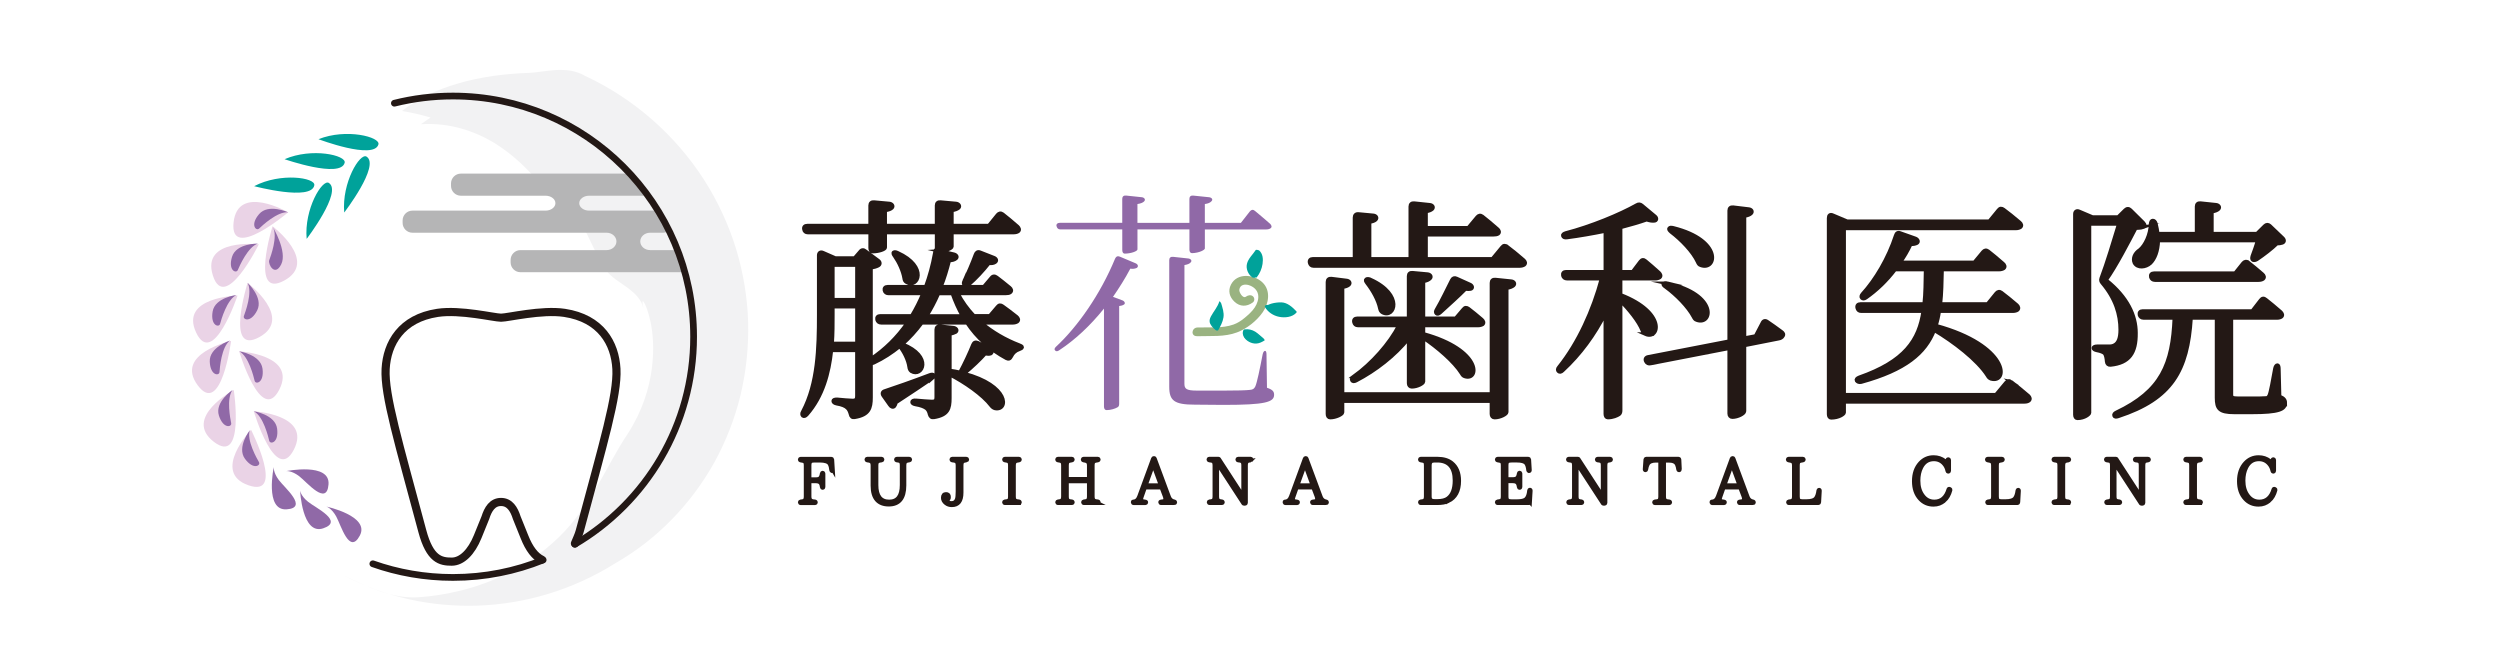 <?xml version="1.0" encoding="UTF-8"?>
<svg id="_レイヤー_2" data-name="レイヤー 2" xmlns="http://www.w3.org/2000/svg" xmlns:xlink="http://www.w3.org/1999/xlink" viewBox="0 0 926.2 242.26">
  <defs>
    <style>
      .cls-1 {
        stroke-width: 3.02px;
      }

      .cls-1, .cls-2, .cls-3 {
        stroke: #231815;
      }

      .cls-1, .cls-4, .cls-3 {
        fill: none;
      }

      .cls-1, .cls-3 {
        stroke-linecap: round;
        stroke-linejoin: round;
      }

      .cls-2 {
        fill: #231815;
        stroke-miterlimit: 10;
        stroke-width: 1.36px;
      }

      .cls-5 {
        fill: #fff;
      }

      .cls-6 {
        fill: #f2f2f3;
      }

      .cls-3 {
        stroke-width: 2.49px;
      }

      .cls-7 {
        fill: #00a29a;
      }

      .cls-8 {
        fill: #ead3e6;
      }

      .cls-9 {
        fill: #9ab381;
      }

      .cls-10 {
        fill: #b5b5b6;
      }

      .cls-11 {
        fill: #5b9d4a;
      }

      .cls-12 {
        fill: #9069a7;
      }

      .cls-13 {
        clip-path: url(#clippath);
      }
    </style>
    <clipPath id="clippath">
      <path class="cls-4" d="M225.85,191.19c18.73-16.35,30.56-40.4,30.56-67.22,0-49.26-39.94-89.2-89.2-89.2-6.16,0-57.81,18.98-63.62,20.17,0,0,9.34,146.44,27.82,146.44,13.51,0,62.12,8.79,73.6,3.42"/>
    </clipPath>
  </defs>
  <g id="_レイヤー_1-2" data-name="レイヤー 1">
    <rect class="cls-5" width="926.2" height="242.26"/>
    <g>
      <path class="cls-6" d="M195.96,27c2.92-.12,6.37-.84,10.05-1.06,1.82-.07,3.7-.05,5.54.27,1.82.36,3.62.93,5.26,1.93,18.41,8.57,33.53,22.2,43.9,38.27,5.17,8.05,9.18,16.71,11.95,25.65,2.72,8.96,4.25,18.17,4.51,27.31.23,9.14-.73,18.18-2.8,26.94-2.12,8.75-5.42,17.15-9.68,24.93-8.64,15.53-21.29,28.54-36.43,37.25-16.37,10.31-33.98,15.25-51.18,15.88-17.19.57-34.22-3.06-49.8-11.22,4.38,2.09,8.77,4.28,13.43,5.87,4.64,1.59,9.54,2.6,14.5,2.24,4.97-.36,9.7-1.09,14.23-2.18,2.27-.48,4.47-1.17,6.64-1.8,2.15-.75,4.28-1.43,6.33-2.32,2.07-.8,4.07-1.8,6.05-2.73,1.95-1.05,3.88-2.05,5.74-3.24,3.72-2.31,7.27-4.87,10.55-7.85,2.99-2.62,5.85-5.66,8.44-8.98,2.58-3.34,4.93-6.9,7.1-10.48,2.18-3.58,4.17-7.19,6.12-10.72,1.96-3.52,3.92-6.94,6.14-10.24,5.45-8.4,8.04-17.02,8.95-24.24.93-7.27.38-13.16-.49-17.25-.87-4.11-1.95-6.51-2.49-7.33-.58-.81-.68-.05-.17,2.28-.18-.78-.45-1.52-.78-2.21-.37-.68-.81-1.32-1.3-1.92-.93-1.21-2.19-2.22-3.42-3.18-1.23-.96-2.64-1.8-3.85-2.72-1.32-.87-2.46-1.82-3.52-2.89-.44-.58-.84-1.18-1.22-1.78-.39-.59-.79-1.17-1.14-1.77-.68-1.22-1.43-2.38-2.02-3.63-1.32-2.41-2.43-4.97-3.69-7.48-1.2-2.56-2.54-5.06-4-7.55-1.53-2.41-3.17-4.82-5.16-6.86-1.78-.25-6.3-1.72-7.29-3.18-2.48-2.89-5.09-5.79-8.02-8.54-2.94-2.71-6.19-5.29-9.85-7.55-3.68-2.2-7.77-4.07-12.32-5.34-4.54-1.28-9.54-1.89-14.85-1.56,1.76-1.28,3.62-2.46,3.62-2.46-4.12-1.19-6.25-1.69-10.62-2.44,5.41-4.3,12.71-7.9,20.91-10.23,4.1-1.24,8.41-2.07,12.83-2.76,4.4-.59,8.9-1.01,13.33-1.13Z"/>
      <g>
        <path class="cls-8" d="M95.89,90.52s-21.46-2.42-17.02,11.56c4.44,13.98,17.02-11.56,17.02-11.56Z"/>
        <path class="cls-12" d="M95.57,90.24s-8.06-.16-9.61,4.91c-1.55,5.07,1.54,6.27,2.13,4.91s3.71-8.65,7.48-9.82Z"/>
        <path class="cls-8" d="M91.72,104.79s17.21,13.05,4.35,20.11c-12.86,7.06-4.35-20.11-4.35-20.11Z"/>
        <path class="cls-12" d="M91.72,104.79s5.95,5.45,3.57,10.19c-2.38,4.74-5.44,3.48-4.93,2.09.51-1.39,3.29-8.82,1.36-12.27Z"/>
        <path class="cls-12" d="M106.03,174.54s16.32-3.29,15.68,4.92c-.64,8.21-7.96-.81-10.85-3.02-2.89-2.21-4.83-1.9-4.83-1.9Z"/>
        <path class="cls-12" d="M120.9,187.67s16.28,3.51,12.4,10.77c-3.87,7.27-6.97-3.92-8.74-7.1-1.77-3.18-3.67-3.67-3.67-3.67Z"/>
        <path class="cls-12" d="M111.18,181.71s.73,16.63,8.54,14.03c7.81-2.6-2.7-7.53-5.54-9.8-2.84-2.27-3-4.23-3-4.23Z"/>
        <path class="cls-12" d="M101.44,172.97s-3.49,16.28,4.73,15.73c8.22-.54-.71-7.97-2.89-10.88-2.17-2.92-1.84-4.85-1.84-4.85Z"/>
        <path class="cls-8" d="M106.75,78.66s-18.72-10.78-20.22,3.81c-1.5,14.59,20.22-3.81,20.22-3.81Z"/>
        <path class="cls-12" d="M106.75,78.66s-7.33-3.36-10.77.67c-3.44,4.03-1.09,6.36,0,5.35,1.08-1.01,6.85-6.46,10.78-6.02Z"/>
        <path class="cls-8" d="M100.97,83.82s17.21,13.05,4.35,20.11c-12.86,7.06-4.35-20.11-4.35-20.11Z"/>
        <path class="cls-12" d="M101.1,84.16s5.46,9.04,3.08,13.78c-2.38,4.74-4.95-.12-4.44-1.51.51-1.39,3.29-8.82,1.36-12.27Z"/>
        <path class="cls-11" d="M97.66,82.3s-.1-.03-.15-.04"/>
        <path class="cls-8" d="M88,109.51s-21.59.47-15.32,13.73c6.27,13.26,15.32-13.73,15.32-13.73Z"/>
        <path class="cls-12" d="M87.64,109.28s-8.01.92-8.87,6.15c-.86,5.23,2.36,6.01,2.76,4.58.4-1.43,2.52-9.07,6.1-10.74Z"/>
        <path class="cls-8" d="M85.61,126.3s-21.09,4.66-12.36,16.45c8.73,11.79,12.36-16.45,12.36-16.45Z"/>
        <path class="cls-12" d="M85.21,126.15s-7.68,2.46-7.5,7.76c.18,5.3,3.48,5.43,3.6,3.96s.7-9.39,3.9-11.72Z"/>
        <path class="cls-8" d="M86.61,144.48s-19.01,10.25-7.39,19.2c11.62,8.95,7.39-19.2,7.39-19.2Z"/>
        <path class="cls-12" d="M86.19,144.44s-6.71,4.47-5.09,9.52c1.62,5.05,4.84,4.27,4.55,2.82-.29-1.45-1.89-9.22.54-12.34Z"/>
        <path class="cls-8" d="M93.01,159.23s-14.83,15.7-.99,20.55c13.85,4.85.99-20.55.99-20.55Z"/>
        <path class="cls-12" d="M92.59,159.33s-4.97,6.35-1.85,10.63c3.12,4.28,5.93,2.54,5.2,1.25s-4.69-8.16-3.36-11.88Z"/>
        <path class="cls-8" d="M88.61,130.15s21.56,1.22,14.83,14.26c-6.73,13.04-14.83-14.26-14.83-14.26Z"/>
        <path class="cls-12" d="M88.61,130.15s7.97,1.2,8.65,6.46c.67,5.26-2.57,5.92-2.92,4.48-.35-1.44-2.2-9.15-5.72-10.94Z"/>
        <path class="cls-8" d="M94.02,152.36s21.56,1.22,14.83,14.26c-6.73,13.04-14.83-14.26-14.83-14.26Z"/>
        <path class="cls-12" d="M94.02,152.36s7.97,1.2,8.65,6.46c.67,5.26-2.57,5.92-2.92,4.48s-2.2-9.15-5.72-10.94Z"/>
        <path class="cls-7" d="M140.2,53.5c.78-2.75-11.9-6.05-22.21-1.93,0,0,20.56,7.79,22.21,1.93Z"/>
        <path class="cls-7" d="M116.45,68.63c.49-2.81-12.45-4.81-22.29.34,0,0,21.24,5.65,22.29-.34Z"/>
        <path class="cls-7" d="M121.83,67.77c-2.41-1.53-9.21,9.67-8.22,20.73,0,0,13.36-17.46,8.22-20.73Z"/>
        <path class="cls-7" d="M127.69,60.3c.7-2.77-12.06-5.72-22.26-1.32,0,0,20.77,7.22,22.26,1.32Z"/>
        <path class="cls-7" d="M135.8,58.02c-2.41-1.54-9.23,9.64-8.27,20.71,0,0,13.4-17.43,8.27-20.71Z"/>
      </g>
      <path class="cls-4" d="M105.08,192.85c14.24,9.62,31.4,15.23,49.87,15.23,49.26,0,89.2-39.94,89.2-89.2S204.22,29.68,154.95,29.68c-6.16,0-12.17.62-17.98,1.81l-31.9,161.36Z"/>
      <path class="cls-3" d="M201.23,207.45c-10.32,4.18-21.61,6.48-33.43,6.48-10.4,0-20.39-1.78-29.67-5.06"/>
      <path class="cls-1" d="M213,201.32c.46-1.16,1.36-3,1.78-4.56,8.73-32.56,14.11-50.39,13.59-60.09-.51-9.49-5.77-18.72-19.23-20.76-8.46-1.28-20.96,1.79-23.52,1.79s-15.05-3.07-23.52-1.79c-13.45,2.04-18.71,11.28-19.23,20.76-.52,9.7,4.88,27.52,13.59,60.09,2.82,10.52,6.76,11.32,10.89,11.32,3.73,0,7.27-3.49,9.62-9.26l2.85-7.03c1-3.16,2.6-5.82,5.8-5.82s4.82,2.66,5.82,5.82l2.83,7.03c1.81,4.59,3.99,7.31,6.42,8.51"/>
      <g class="cls-13">
        <path class="cls-10" d="M277.51,58.8c2,0,3.64-1.64,3.64-3.64v-.91c0-2-1.64-3.64-3.64-3.64h-43.63c-2,0-3.64,1.64-3.64,3.64v.91c0,2,1.64,3.64,3.64,3.64h4.27c2,0,3.64,1.24,3.64,2.76s-1.64,2.76-3.64,2.76h-67.42c-2,0-3.64,1.64-3.64,3.64v.91c0,2,1.64,3.64,3.64,3.64h31.4c2,0,3.64,1.24,3.64,2.76s-1.64,2.76-3.64,2.76h-49.33c-2,0-3.64,1.64-3.64,3.64v.91c0,2,1.64,3.64,3.64,3.64h71.94c2,0,3.64,1.45,3.64,3.22s-1.64,3.22-3.64,3.22h-31.93c-2,0-3.64,1.64-3.64,3.64v.91c0,2,1.64,3.64,3.64,3.64h84.71c2,0,3.64-1.64,3.64-3.64v-.91c0-2-1.64-3.64-3.64-3.64h-36.68c-2,0-3.64-1.45-3.64-3.22s1.64-3.22,3.64-3.22h4.8c2,0,3.64-1.64,3.64-3.64v-.91c0-2-1.64-3.64-3.64-3.64h-27.41c-2,0-3.64-1.24-3.64-2.76s1.64-2.76,3.64-2.76h59.29c2,0,3.64-1.64,3.64-3.64v-.91c0-2-1.64-3.64-3.64-3.64h-23.27c-2,0-3.64-1.24-3.64-2.76s1.64-2.76,3.64-2.76h23.27Z"/>
      </g>
      <path class="cls-3" d="M146.11,38.24c6.94-1.74,14.21-2.66,21.69-2.66,49.25,0,89.17,39.92,89.17,89.17,0,32.76-17.67,61.4-44,76.9"/>
    </g>
    <g>
      <path class="cls-2" d="M377.54,127.87c.79.26,1.14.52,1.14.78-.09.35-.44.52-1.14.78-1.32.44-2.29,1.31-2.9,2.61-.44.87-.97,1.13-1.76.7-5.98-3.22-10.9-7.58-14.59-13.15h-16.79c-2.2,2.96-4.57,5.57-7.21,7.92,11.52,4.53,7.38,12.45,3.34,10.01-.53-.43-.7-.87-.79-1.57-.35-2.61-1.93-5.75-3.52-7.66-2.9,2.35-6.07,4.44-9.58,6.09-.62.26-.97.35-.97.35h-.09v12.54c0,3.92-.7,6.44-6.07,7.31-.88.17-1.32-.26-1.49-1.13-.26-.96-.62-1.83-1.23-2.35-.7-.7-1.93-1.22-3.96-1.57-.79-.17-1.23-.52-1.23-.96s.53-.61,1.41-.61c1.76.17,4.75.44,5.8.44,1.23,0,1.58-.52,1.58-1.65v-16.98h-9.49c-.88,8.36-3.16,17.06-9.05,23.77-.62.7-1.14.78-1.5.52-.35-.35-.44-.87,0-1.57,5.54-10.45,5.89-23.51,5.89-35.87v-22.03c0-.96.7-1.39,1.58-.96l4.57,2h7.12l2.11-2.44c.53-.7,1.23-.7,1.85-.17l4.83,3.57c.7.52.79,1.39-.09,1.83-.7.35-1.58.61-2.64.78v33.78c5.19-3.48,9.76-7.92,13.54-13.41h-9.76c-.79,0-1.32-.44-1.5-1.13-.18-.87.26-1.39,1.14-1.39h11.69c1.58-2.61,2.99-5.4,4.22-8.36h-12.83c-.7,0-1.32-.35-1.49-1.13s.26-1.31,1.14-1.31h14.15c1.41-3.83,2.55-7.92,3.34-12.36.09-.87.26-1.31.44-1.31l.26.09v-6.53h-19.08v5.57c0,.61-2.29,1.48-4.66,1.48-.53,0-.88-.52-.88-1.31v-5.75h-23.12c-.79,0-1.32-.44-1.41-1.22-.18-.87.35-1.31,1.23-1.31h23.29v-7.49c0-.87.53-1.31,1.41-1.22l5.71.52c.88.09,1.58.87.97,1.57-.44.44-1.23.78-2.55.96v5.66h19.08v-7.49c0-.87.53-1.31,1.41-1.22l5.8.52c.88.09,1.58.87.97,1.57-.53.44-1.32.78-2.55.96v5.66h13.71l3.25-4c.53-.61,1.14-.78,1.85-.26,1.32,1.04,3.69,2.96,5.54,4.61.53.52.88,1.22.26,1.74-.35.26-.97.44-1.67.44h-22.94v5.22c0,.52-1.76,1.48-4.4,1.65l5.19,1.22c.97.26,1.41,1.04.7,1.57-.53.44-1.41.7-2.46.7-.88,3.48-1.85,6.7-3.08,9.75h15.91l2.81-3.31c.53-.7,1.23-.7,1.93-.17,1.14.87,3.08,2.35,4.83,3.83.62.52.88,1.22.18,1.74-.35.26-.88.35-1.58.35h-17.84c1.58,3.05,3.6,5.83,5.98,8.36h5.89l2.9-3.4c.53-.7,1.14-.7,1.85-.17,1.23.87,3.34,2.44,5.19,3.92.62.52.88,1.22.26,1.74-.44.26-.97.44-1.67.44h-11.78c4.13,3.48,8.88,6.27,14.07,8.27ZM317.5,113.6h-8.97v2.96c0,3.4,0,6.97-.26,10.71h9.23v-13.67ZM308.53,111.07h8.97v-12.89h-8.97v12.89ZM345.1,140.32c-3.08,2.09-7.56,5.14-13.19,8.79-.09.52-.26.96-.53,1.31-.44.61-1.23.35-1.67-.35l-2.46-3.48c-.53-.78-.35-1.48.62-1.74,3.69-1.22,10.2-3.48,16.61-5.92.7-.26,1.23-.26,1.41.09.18.44-.18.78-.79,1.31ZM332.53,93.66c11.43,5.14,7.56,13.41,3.34,10.88-.62-.35-.79-.78-.88-1.48-.44-2.7-1.93-5.92-3.52-8.18-.53-.7-.7-1.22-.35-1.39.35-.17.7-.17,1.41.17ZM366.99,131.01c-.53.17-1.14.17-2.02,0-1.76,2-4.83,4.96-7.82,7.4,16.88,4.44,16.53,13.84,11.52,12.89-.62-.17-.97-.44-1.41-.96-3.17-4.18-9.93-8.79-15.38-11.58v8.71c0,3.92-.62,6.27-5.89,7.14-.88.17-1.32-.26-1.58-1.13-.18-.87-.53-1.65-1.14-2.18-.79-.61-2.02-1.13-4.13-1.48-.79-.17-1.23-.44-1.23-.87s.53-.7,1.41-.61c1.85.17,5.1.43,5.98.43,1.23,0,1.58-.43,1.58-1.57v-25.08c0-.87.53-1.31,1.41-1.22l4.92.52c.97.09,1.67.96.88,1.57-.53.26-1.14.52-2.2.7v13.58c1.32.17,2.55.44,3.78.7,1.67-3.05,3.69-7.4,4.83-10.27.35-.87.97-1.04,1.76-.7l4.4,2.26c.79.43,1.14,1.31.35,1.74ZM352.84,108.72h-5.19c-1.32,3.05-2.81,5.83-4.39,8.36h13.36c-1.49-2.61-2.73-5.4-3.78-8.36ZM357.23,104.1c1.32-2.61,2.9-6.27,4.22-9.84.26-.78.88-1.13,1.67-.78l5.1,2c.88.35,1.23,1.13.44,1.65-.53.35-1.32.52-2.29.35-2.2,2.79-4.92,5.75-7.47,7.92-.62.44-1.05.52-1.49.26-.44-.35-.53-.78-.18-1.57Z"/>
      <path class="cls-2" d="M558.37,91.39c1.41,1.04,3.96,3.13,6.07,4.96.62.52.88,1.22.26,1.74-.44.26-.97.44-1.67.44h-76.39c-.79,0-1.23-.44-1.41-1.13-.26-.96.26-1.48,1.14-1.48h15.47v-15.32c0-.87.53-1.39,1.41-1.31l5.54.52c.97.09,1.58.87.88,1.57-.44.44-1.23.7-2.29.87v13.67h15.12v-19.42c0-.87.53-1.31,1.41-1.22l5.8.61c.97.09,1.58.87.88,1.57-.53.44-1.23.7-2.29.87v6.09h15.65l3.34-4c.53-.61,1.14-.78,1.85-.26,1.32,1.04,3.69,2.96,5.63,4.7.62.52.88,1.22.26,1.74-.44.26-1.05.35-1.76.35h-24.97v8.97h24.61l3.6-4.35c.53-.7,1.14-.7,1.85-.17ZM553.97,103.58l5.89.61c.97.09,1.58.87.88,1.57-.53.44-1.32.78-2.55.96v45.97c0,.7-2.37,2-4.48,2-.7,0-1.14-.52-1.14-1.31v-4.79h-55.21v4.18c0,.7-2.46,1.92-4.57,1.92-.62,0-.97-.52-.97-1.31v-48.93c0-.87.53-1.31,1.41-1.22l5.63.7c.97.09,1.58.87.88,1.57-.53.44-1.23.7-2.37.87v39.61h55.21v-41.18c0-.87.53-1.31,1.41-1.22ZM501.49,139.54c6.86-4.96,13.27-12.19,16.79-18.98h-15.21c-.79,0-1.23-.44-1.41-1.13-.26-.96.26-1.48,1.14-1.48h19.08v-15.67c0-.87.53-1.31,1.41-1.22l5.63.52c.88.09,1.58.87.88,1.57-.44.44-1.23.87-2.46,1.04v13.76h11.96l2.9-3.4c.53-.7,1.14-.7,1.85-.17,1.23.96,3.25,2.52,4.92,4.01.62.52.88,1.22.35,1.74-.44.26-1.05.44-1.76.44h-20.22v3.13c21.8,6.01,20.75,17.5,15.38,15.76-.62-.17-.88-.52-1.23-1.13-2.73-4.35-9.05-9.75-14.15-13.15v16.19c0,.7-2.29,1.92-4.31,1.92-.7,0-1.14-.52-1.14-1.31v-16.63c-5.19,6.44-12.31,11.93-19.51,15.67-.7.35-1.23.35-1.49-.09-.26-.35-.09-.87.62-1.39ZM507.73,103.58c12.48,5.66,8.88,14.54,4.48,12.19-.62-.35-.79-.78-.97-1.48-.62-3.13-2.72-6.79-4.75-9.4-.53-.7-.7-1.13-.35-1.39.35-.26.88-.26,1.58.09ZM544.83,107.06c-.44.09-1.14.09-1.93,0-2.11,2.18-6.24,5.92-9.32,8.71-.62.52-1.05.7-1.41.35-.35-.35-.35-.78.09-1.48,1.85-3.13,4.04-7.75,5.63-10.88.35-.7.97-.96,1.67-.61l5.01,2.26c.88.35,1.23,1.39.26,1.65Z"/>
      <path class="cls-2" d="M609.62,123.78c-.62-.26-.88-.7-1.14-1.31-1.41-3.57-5.01-7.84-8.09-11.06v40.57c0,.61-.09,1.13-.53,1.48-.79.52-2.29,1.22-4.22,1.22-.53,0-.88-.52-.88-1.31v-37.35c-4.04,8.01-9.32,15.24-15.82,21.24-.62.61-1.14.7-1.58.26-.35-.35-.35-.87.18-1.48,7.3-9.14,12.66-21.07,15.82-32.82h-12.83c-.79,0-1.32-.44-1.49-1.13-.18-.87.26-1.39,1.14-1.39h14.59v-15.15c-4.66.96-9.67,1.83-14.33,2.44-.79.09-1.23-.09-1.41-.61-.18-.44.26-.78,1.05-1.04,9.41-2.44,20.13-6.88,26.28-10.36.7-.44,1.32-.35,1.85.09l4.92,4.09c.79.61.7,1.65-.35,1.65-.7.09-1.67-.09-2.73-.44-2.72.96-6.07,1.92-9.67,2.87v16.46h4.48l2.9-3.83c.53-.7,1.14-.78,1.85-.17,1.23,1.04,3.34,2.79,5.01,4.35.53.52.88,1.22.26,1.74-.44.26-.97.44-1.67.44h-12.83v6.01c17.14,6.62,14.33,16.8,9.23,14.54ZM654.71,119.17c1.32.87,3.52,2.44,5.27,3.74.62.44.97.96.53,1.57-.26.52-.88.87-1.49.96l-12.75,2.52v24.38c0,.87-2.46,2.18-4.48,2.18-.7,0-1.14-.52-1.14-1.31v-24.2l-29.18,5.66c-.7.17-1.32-.09-1.67-.78-.44-.78-.09-1.48.79-1.65l30.06-5.83v-48.41c0-.87.53-1.31,1.41-1.22l5.8.7c.97.09,1.58.87.88,1.57-.44.44-1.23.78-2.46.96v45.27l4.13-.78,2.55-4.88c.35-.78,1.05-.96,1.76-.44ZM617.79,104.98c18.9,4.18,16.61,15.76,10.81,13.58-.62-.17-.88-.61-1.14-1.13-2.02-3.83-6.42-8.27-10.37-11.14-.79-.52-1.06-.96-.79-1.22s.79-.26,1.5-.09ZM619.9,84.43c18.46,4.61,16.09,16.02,10.2,13.84-.62-.17-.88-.61-1.14-1.22-1.76-3.83-6.07-8.27-9.85-11.14-.7-.61-.97-1.04-.7-1.31.26-.35.7-.35,1.49-.17Z"/>
      <path class="cls-2" d="M745.08,141.46c1.49,1.13,4.22,3.31,6.42,5.22.53.52.79,1.22.18,1.74-.35.26-.88.44-1.58.44h-66.9v4c0,.52-1.93,1.92-4.83,1.92-.53,0-.88-.52-.88-1.31v-72.7c0-.96.53-1.48,1.49-1.04l5.36,2.26h52.66l3.43-4.18c.53-.7,1.14-.7,1.85-.17,1.41,1.04,3.87,2.96,5.98,4.79.62.52.88,1.22.26,1.74-.44.26-.97.44-1.76.44h-63.56v61.64h56.26l3.78-4.53c.53-.61,1.14-.78,1.85-.26ZM717.21,120.65c27.08,7.4,27.08,21.59,20.39,19.68-.62-.26-.88-.52-1.23-1.13-3.69-5.83-12.57-12.62-19.78-16.89-3.34,8.53-10.64,14.71-27.08,19.24-.79.17-1.32-.09-1.67-.52-.26-.44.09-.87.97-1.22,16.88-5.92,22.15-13.76,23.73-24.55h-23.03c-.79,0-1.23-.44-1.41-1.13-.26-.96.26-1.48,1.14-1.48h23.65c.44-3.92.44-8.1.53-12.8h-11.34c-3.25,4.27-6.94,7.75-10.81,10.45-.62.44-1.14.44-1.49.09s-.26-.87.26-1.48c4.75-5.22,9.49-13.06,12.31-21.68.26-.87.79-1.22,1.67-.87l5.63,2c.88.35,1.32,1.31.44,1.74-.62.26-1.32.44-2.2.35-1.14,2.44-2.46,4.7-3.96,6.79h27.51l3.25-3.92c.53-.61,1.14-.78,1.85-.26,1.32,1.04,3.6,2.87,5.54,4.61.62.52.88,1.22.26,1.74-.44.26-1.05.44-1.76.44h-21.1c-.09,4.7-.18,8.88-.62,12.8h17.49l3.25-4c.53-.61,1.14-.78,1.85-.26,1.41,1.04,3.78,2.96,5.8,4.7.53.52.79,1.22.18,1.74-.35.26-1.05.44-1.76.44h-27.25c-.26,1.92-.7,3.74-1.23,5.4Z"/>
      <path class="cls-2" d="M793.96,84.17c-.7.26-1.58.26-2.73.35-2.55,4.88-7.47,14.37-10.99,19.24,8,6.36,11.08,13.23,11.08,19.59.09,7.4-2.46,11.14-9.41,11.84-.79.09-1.32-.35-1.41-1.22-.09-1.31-.35-2.52-.79-3.05-.44-.44-1.49-.87-2.9-1.13-.79-.17-1.23-.44-1.23-.87,0-.35.53-.61,1.32-.61h4.31c.97,0,1.58-.09,2.29-.52,1.32-.78,2.02-2.53,2.02-5.57,0-5.75-1.76-11.58-6.68-17.41-.44-.52-.62-1.04-.35-1.74,2.02-5.31,4.66-14.02,6.5-20.11h-10.9v70c0,.44-1.76,2-4.48,2-.53,0-.88-.52-.88-1.31v-74.35c0-.96.7-1.39,1.58-.96l4.92,2.09h9.49l2.64-2.61c.62-.61,1.32-.61,1.93,0l4.75,4.7c.7.7.7,1.48-.09,1.65ZM846.61,149.29c0,2.35-2.29,3.48-12.39,3.48h-6.42c-5.63,0-6.59-1.39-6.59-5.4v-29.6h-9.49c-1.23,19.5-7.03,29.95-26.99,36.48-.79.26-1.32.26-1.49-.26s.18-.87.88-1.22c16.7-7.92,20.75-17.85,21.45-35h-11.43c-.79,0-1.32-.44-1.49-1.13-.18-.87.26-1.39,1.14-1.39h40.61l3.17-4.09c.53-.7,1.14-.78,1.85-.17,1.32,1.04,3.69,2.96,5.54,4.61.53.52.88,1.22.26,1.74-.35.26-.97.44-1.67.44h-16.88v28.3c0,1.13.26,1.48,2.46,1.48h5.19c2.37,0,4.22,0,5.01-.09.79,0,.97-.17,1.41-.96.53-1.22,1.32-5.66,2.11-10.01.18-.78.53-1.22.88-1.22s.53.52.53,1.31l.26,10.27c1.67.7,2.11,1.39,2.11,2.44ZM796.68,97.49c-1.76,1.57-4.75,1.92-5.89-.09-.79-1.74.18-3.66,1.93-4.79,2.02-1.65,3.96-5.66,4.04-9.58.09-.87.35-1.31.79-1.31.53,0,.88.35,1.14,1.13.35,1.31.53,2.61.7,3.74h14.42v-10.1c0-.87.53-1.31,1.41-1.22l5.8.61c.88.09,1.58.87.88,1.57-.44.44-1.32.78-2.46.96v8.18h16.7l2.9-2.87c.62-.61,1.23-.61,1.85-.09l4.83,4.61c.7.7.62,1.48-.26,1.74-.53.17-1.14.26-1.93.26-1.85,1.83-4.92,4.18-7.38,5.83-.62.35-1.05.44-1.49.26-.35-.17-.44-.7-.18-1.48.62-1.65,1.41-3.83,1.93-5.75h-36.83c-.09,3.92-1.32,6.88-2.9,8.36ZM832.9,97.23c1.32,1.04,3.52,2.79,5.27,4.35.62.52.88,1.22.26,1.74-.35.26-.97.44-1.67.44h-38.41c-.79,0-1.32-.44-1.5-1.13-.18-.87.26-1.39,1.14-1.39h30.06l2.99-3.74c.53-.61,1.14-.78,1.85-.26Z"/>
    </g>
    <g>
      <path class="cls-2" d="M308.59,174.16c.02.23-.13.4-.34.4,0,0-.3-.14-.32-.33-.09-.96-.28-1.73-.6-2.32-.45-.84-1.7-1.24-3.65-1.24h-1.87c-.62,0-1.09.07-1.39.26-.32.21-.49.7-.49,1.5v5.1h2.3c.9,0,1.46-.21,1.74-.66.24-.37.41-.87.47-1.47.04-.19.15-.3.32-.3h.02c.19,0,.32.14.32.35v4.99c0,.21-.13.35-.32.35h-.02c-.17,0-.28-.12-.3-.3-.09-.61-.19-1.05-.39-1.38-.32-.51-.92-.77-1.84-.77h-2.3v5.62c0,.77.21,1.26.64,1.5.26.16.73.26,1.42.3.17.02.3.16.3.35s-.13.33-.32.33h-5.36c-.19,0-.32-.14-.32-.35,0-.19.13-.3.3-.33.6-.05,1.01-.14,1.24-.26.43-.21.64-.73.64-1.54v-11.49c0-.75-.13-1.22-.41-1.43-.24-.19-.73-.33-1.48-.42-.17-.02-.3-.16-.3-.35s.13-.33.32-.33h11.44c.17,0,.3.14.32.33l.24,3.91Z"/>
      <path class="cls-2" d="M336.94,170.6c-.49.05-.9.14-1.18.26-.45.21-.67.73-.67,1.59v7.35c0,4.78-1.95,7.16-5.83,7.16s-6.03-2.34-6.03-7.02v-7.47c0-.8-.21-1.31-.62-1.54-.28-.16-.73-.26-1.35-.33-.17-.02-.3-.16-.3-.35s.13-.33.32-.33h5.36c.19,0,.32.14.32.35,0,.19-.13.3-.3.33-.62.05-1.09.16-1.39.35-.36.21-.54.7-.54,1.52v7.23c0,4.05,1.57,6.09,4.68,6.09s4.63-2.04,4.63-6.09v-7.26c0-.82-.17-1.33-.56-1.54-.24-.14-.67-.26-1.27-.3-.17-.02-.3-.16-.3-.35s.13-.33.32-.33h4.68c.19,0,.32.14.32.35,0,.19-.13.3-.3.33Z"/>
      <path class="cls-2" d="M358.06,170.6c-.51.07-.9.16-1.18.28-.41.19-.62.7-.62,1.57v10.04c0,3.14-1.2,4.7-3.63,4.7-.86,0-1.61-.23-2.25-.75-.73-.56-1.09-1.26-1.09-2.01,0-.94.41-1.43,1.18-1.43s1.12.37,1.12,1.15c0,.68-.28,1.05-.86,1.15.24.7.84,1.05,1.8,1.05s1.61-.47,1.95-1.45c.17-.49.26-1.43.26-2.83v-9.62c0-.8-.19-1.31-.56-1.52-.28-.16-.75-.28-1.44-.33-.17-.02-.3-.16-.3-.35s.13-.33.32-.33h5.28c.19,0,.32.14.32.35,0,.19-.13.3-.3.33Z"/>
      <path class="cls-2" d="M377.55,186.42h-5.28c-.19,0-.32-.14-.32-.35,0-.19.13-.3.3-.33.6-.05,1.03-.14,1.29-.26.41-.19.6-.7.6-1.54v-11.49c0-.82-.17-1.31-.54-1.52-.28-.14-.73-.26-1.35-.33-.17-.02-.3-.16-.3-.35s.13-.33.32-.33h5.28c.19,0,.32.14.32.35,0,.19-.13.3-.3.33-.56.07-.97.16-1.22.28-.45.21-.69.73-.69,1.57v11.49c0,.8.19,1.29.58,1.5.28.16.71.26,1.33.3.17.02.3.16.3.35s-.13.33-.32.33Z"/>
      <path class="cls-2" d="M406.77,186.42h-5.23c-.19,0-.32-.14-.32-.35,0-.19.13-.3.3-.33.6-.05,1.03-.16,1.22-.26.43-.23.64-.73.64-1.54v-5.59h-8.09v5.59c0,.8.19,1.29.54,1.5.26.16.71.26,1.35.3.17.02.3.16.3.35s-.13.33-.32.33h-5.21c-.19,0-.32-.14-.32-.35,0-.19.13-.3.3-.33.58-.05.99-.14,1.24-.26.43-.21.64-.73.64-1.54v-11.49c0-.8-.17-1.31-.56-1.52-.24-.14-.69-.26-1.33-.33-.17-.02-.3-.16-.3-.35s.13-.33.32-.33h5.21c.19,0,.32.14.32.35,0,.19-.13.3-.3.33-.54.07-.96.16-1.24.28-.43.19-.64.7-.64,1.57v4.96h8.09v-4.94c0-.77-.24-1.29-.67-1.52-.26-.14-.71-.26-1.31-.35-.17-.02-.3-.14-.3-.33,0-.21.13-.35.32-.35h5.34c.19,0,.32.14.32.35,0,.19-.13.3-.3.33-.67.09-1.14.19-1.42.35-.34.19-.51.7-.51,1.52v11.47c0,.77.19,1.26.58,1.5.26.16.71.26,1.35.3.17.02.3.16.3.35s-.13.33-.32.33Z"/>
      <path class="cls-2" d="M435.1,186.42h-4.98c-.19,0-.32-.14-.32-.35,0-.19.15-.3.34-.3,1.03-.05,1.54-.3,1.54-.82,0-.37-.06-.75-.21-1.12l-1.2-3.18h-6.05l-1.16,3.3c-.17.47-.24.82-.24,1.03,0,.49.51.75,1.52.8.19,0,.34.14.34.35,0,.19-.13.3-.32.3h-4.4c-.19,0-.32-.14-.32-.35,0-.19.06-.3.13-.3,1.03,0,1.78-.61,2.23-1.85l5.15-14.04c.04-.14.15-.21.26-.21h.19c.13,0,.21.07.26.21l5.26,14.18c.37,1.01,1.05,1.54,2,1.69.17.02.3.16.3.35s-.13.33-.32.33ZM429.99,179.75l-2.75-7.51-2.72,7.51h5.47Z"/>
      <path class="cls-2" d="M463.4,170.6c-.54.05-.92.14-1.16.26-.41.21-.62.73-.62,1.54v13.9c0,.21-.13.35-.32.35h-.45c-.11,0-.17-.05-.24-.12l-9.59-14.72h-.06v12.1c0,.8.17,1.31.56,1.52.28.16.69.26,1.25.3.17.02.3.16.3.35s-.13.33-.32.33h-4.66c-.19,0-.32-.14-.32-.35,0-.19.13-.3.3-.33.56-.05.94-.12,1.22-.26.43-.19.62-.73.62-1.57v-11.42c0-.84-.19-1.38-.56-1.59-.24-.12-.67-.23-1.37-.3-.17-.02-.3-.16-.3-.35s.13-.33.32-.33h3.41c.11,0,.17.05.24.12l8.86,13.65h.06v-11.28c0-.8-.17-1.29-.56-1.5-.28-.16-.71-.26-1.33-.3-.17-.02-.3-.16-.3-.35s.13-.33.32-.33h4.68c.19,0,.32.14.32.35,0,.19-.13.3-.3.33Z"/>
      <path class="cls-2" d="M491.33,186.42h-4.98c-.19,0-.32-.14-.32-.35,0-.19.15-.3.34-.3,1.03-.05,1.54-.3,1.54-.82,0-.37-.06-.75-.21-1.12l-1.2-3.18h-6.05l-1.16,3.3c-.17.47-.24.82-.24,1.03,0,.49.52.75,1.52.8.19,0,.34.14.34.35,0,.19-.13.3-.32.3h-4.4c-.19,0-.32-.14-.32-.35,0-.19.06-.3.13-.3,1.03,0,1.78-.61,2.23-1.85l5.15-14.04c.04-.14.15-.21.26-.21h.19c.13,0,.21.07.26.21l5.26,14.18c.37,1.01,1.05,1.54,2,1.69.17.02.3.16.3.35s-.13.33-.32.33ZM486.22,179.75l-2.75-7.51-2.72,7.51h5.47Z"/>
      <path class="cls-2" d="M536.56,185.67c-1.05.52-2.4.75-4.1.75h-6.11c-.19,0-.32-.14-.32-.35,0-.19.13-.3.3-.33.56-.05.97-.12,1.24-.26.43-.21.64-.73.64-1.54v-11.49c0-.75-.13-1.22-.41-1.43-.24-.19-.73-.33-1.48-.42-.17-.02-.3-.16-.3-.35s.13-.33.32-.33h6.22c2.21,0,3.99.54,5.28,1.57,1.85,1.47,2.77,3.7,2.77,6.65,0,3.72-1.35,6.23-4.05,7.54ZM532.4,170.67h-.77c-.39,0-.73.05-1.03.12-.58.16-.88.73-.88,1.66v11.47c0,.77.21,1.24.62,1.45.28.16.71.23,1.29.23h.77c1.8,0,3.13-.33,4.01-1.01,1.65-1.24,2.47-3.42,2.47-6.58,0-4.89-2.17-7.35-6.48-7.35Z"/>
      <path class="cls-2" d="M566.84,186.09c-.02.19-.15.33-.32.33h-11.69c-.19,0-.32-.14-.32-.35,0-.19.13-.3.3-.33.62-.07,1.05-.16,1.29-.28.41-.19.6-.7.6-1.52v-11.52c0-.73-.13-1.19-.41-1.4-.24-.19-.73-.33-1.48-.42-.17-.02-.3-.16-.3-.35s.13-.33.32-.33h11.41c.17,0,.3.14.32.33l.24,3.93c.02.23-.13.4-.34.4,0,0-.3-.14-.32-.33-.11-1.17-.37-2.04-.77-2.58-.52-.68-1.65-1.01-3.43-1.01h-1.89c-.6,0-1.05.07-1.39.26-.32.19-.49.68-.49,1.5v5.06h2.27c.86,0,1.44-.21,1.74-.63.24-.35.41-.82.49-1.47.02-.19.13-.3.3-.3h.02c.19,0,.32.14.32.35v5.01c0,.21-.13.35-.32.35h-.02c-.17,0-.28-.12-.3-.3-.09-.63-.21-1.08-.41-1.4-.3-.51-.9-.77-1.82-.77h-2.27v5.59c0,.75.15,1.22.43,1.43.32.23.79.33,1.46.33h1.89c1.69,0,2.83-.28,3.39-.82.62-.58,1.01-1.64,1.14-3.14.02-.19.15-.33.32-.33.19,0,.34.16.32.4l-.26,4.33Z"/>
      <path class="cls-2" d="M596.59,170.6c-.54.05-.92.14-1.16.26-.41.21-.62.73-.62,1.54v13.9c0,.21-.13.35-.32.35h-.45c-.11,0-.17-.05-.24-.12l-9.59-14.72h-.06v12.1c0,.8.17,1.31.56,1.52.28.16.69.26,1.24.3.17.02.3.16.3.35s-.13.33-.32.33h-4.66c-.19,0-.32-.14-.32-.35,0-.19.13-.3.3-.33.56-.05.94-.12,1.22-.26.43-.19.62-.73.62-1.57v-11.42c0-.84-.19-1.38-.56-1.59-.24-.12-.67-.23-1.37-.3-.17-.02-.3-.16-.3-.35s.13-.33.32-.33h3.41c.11,0,.17.05.24.12l8.86,13.65h.06v-11.28c0-.8-.17-1.29-.56-1.5-.28-.16-.71-.26-1.33-.3-.17-.02-.3-.16-.3-.35s.13-.33.32-.33h4.68c.19,0,.32.14.32.35,0,.19-.13.3-.3.33Z"/>
      <path class="cls-2" d="M622.38,173.88c0,.21-.13.38-.32.38h-.02c-.17,0-.3-.12-.32-.3-.09-.66-.24-1.29-.47-1.83-.41-.96-1.39-1.43-2.96-1.43h-1.76v13.25c0,.77.17,1.24.58,1.5.24.14.71.26,1.39.3.17.02.3.16.3.35s-.13.33-.32.33h-5.38c-.19,0-.32-.14-.32-.35,0-.19.13-.3.3-.33.67-.05,1.12-.14,1.37-.26.41-.19.6-.7.6-1.54v-13.25h-1.61c-1.5,0-2.49.45-2.94,1.31-.26.49-.47,1.15-.58,1.94-.02.19-.15.3-.32.3-.19,0-.32-.16-.3-.4l.26-3.6c.02-.19.15-.33.32-.33h12.01c.17,0,.32.14.32.33l.17,3.63Z"/>
      <path class="cls-2" d="M649.49,186.42h-4.98c-.19,0-.32-.14-.32-.35,0-.19.15-.3.34-.3,1.03-.05,1.54-.3,1.54-.82,0-.37-.06-.75-.21-1.12l-1.2-3.18h-6.05l-1.16,3.3c-.17.47-.24.82-.24,1.03,0,.49.52.75,1.52.8.19,0,.34.14.34.35,0,.19-.13.3-.32.3h-4.4c-.19,0-.32-.14-.32-.35,0-.19.06-.3.13-.3,1.03,0,1.78-.61,2.23-1.85l5.15-14.04c.04-.14.15-.21.26-.21h.19c.13,0,.21.07.26.21l5.26,14.18c.37,1.01,1.05,1.54,2,1.69.17.02.3.16.3.35s-.13.33-.32.33ZM644.38,179.75l-2.75-7.51-2.72,7.51h5.47Z"/>
      <path class="cls-2" d="M674,186.09c0,.19-.15.33-.32.33h-10.96c-.19,0-.32-.14-.32-.35,0-.19.13-.3.3-.33.54-.05.96-.12,1.24-.26.43-.21.64-.73.64-1.54v-11.47c0-.8-.19-1.29-.6-1.52-.26-.14-.73-.26-1.37-.35-.17-.02-.3-.16-.3-.35s.13-.33.32-.33h5.34c.19,0,.32.14.32.35,0,.19-.13.3-.3.33-.64.09-1.12.19-1.39.35-.34.19-.51.7-.51,1.52v11.45c0,.7.11,1.15.34,1.33.28.28.77.4,1.46.4h1.31c1.78,0,2.96-.35,3.52-1.1.45-.61.77-1.57.92-2.83.02-.19.15-.3.32-.3s.3.16.28.4l-.24,4.28Z"/>
      <path class="cls-2" d="M720.35,185.51c-1.12,1.01-2.47,1.5-4.01,1.5-2.04,0-3.71-.73-5.04-2.18-1.52-1.64-2.27-3.81-2.27-6.58s.77-4.99,2.32-6.69c1.35-1.47,3.02-2.22,5.02-2.22,1.57,0,2.94.47,4.14,1.38.28.21.49.33.6.33.17,0,.3-.21.34-.63.02-.19.15-.33.32-.33h.04c.19,0,.32.14.32.35v4c0,.21-.13.35-.32.35h-.06c-.15,0-.26-.12-.3-.28-.19-1.01-.6-1.87-1.2-2.57-.97-1.17-2.23-1.76-3.78-1.76-2.08,0-3.62.98-4.63,2.95-.73,1.43-1.07,3.07-1.07,4.94,0,2.25.54,4.07,1.61,5.5,1.09,1.5,2.51,2.22,4.25,2.22,2.55,0,4.29-1.5,5.19-4.49.06-.21.24-.3.43-.23l.17.07c.17.05.26.23.21.42-.45,1.71-1.22,3.04-2.27,3.96Z"/>
      <path class="cls-2" d="M747.76,186.09c0,.19-.15.33-.32.33h-10.96c-.19,0-.32-.14-.32-.35,0-.19.13-.3.3-.33.54-.05.96-.12,1.24-.26.43-.21.64-.73.64-1.54v-11.47c0-.8-.19-1.29-.6-1.52-.26-.14-.73-.26-1.37-.35-.17-.02-.3-.16-.3-.35s.13-.33.32-.33h5.34c.19,0,.32.14.32.35,0,.19-.13.3-.3.33-.64.09-1.12.19-1.39.35-.34.19-.51.7-.51,1.52v11.45c0,.7.11,1.15.34,1.33.28.28.77.4,1.46.4h1.31c1.78,0,2.96-.35,3.52-1.1.45-.61.77-1.57.92-2.83.02-.19.15-.3.32-.3s.3.16.28.4l-.24,4.28Z"/>
      <path class="cls-2" d="M766.32,186.42h-5.28c-.19,0-.32-.14-.32-.35,0-.19.13-.3.3-.33.6-.05,1.03-.14,1.29-.26.41-.19.6-.7.6-1.54v-11.49c0-.82-.17-1.31-.54-1.52-.28-.14-.73-.26-1.35-.33-.17-.02-.3-.16-.3-.35s.13-.33.32-.33h5.28c.19,0,.32.14.32.35,0,.19-.13.3-.3.33-.56.07-.96.16-1.22.28-.45.21-.69.73-.69,1.57v11.49c0,.8.19,1.29.58,1.5.28.16.71.26,1.33.3.17.02.3.16.3.35s-.13.33-.32.33Z"/>
      <path class="cls-2" d="M795.89,170.6c-.54.05-.92.14-1.16.26-.41.21-.62.73-.62,1.54v13.9c0,.21-.13.35-.32.35h-.45c-.11,0-.17-.05-.24-.12l-9.59-14.72h-.06v12.1c0,.8.17,1.31.56,1.52.28.16.69.26,1.24.3.17.02.3.16.3.35s-.13.33-.32.33h-4.66c-.19,0-.32-.14-.32-.35,0-.19.13-.3.3-.33.56-.05.94-.12,1.22-.26.43-.19.62-.73.62-1.57v-11.42c0-.84-.19-1.38-.56-1.59-.24-.12-.67-.23-1.37-.3-.17-.02-.3-.16-.3-.35s.13-.33.32-.33h3.41c.11,0,.17.05.24.12l8.86,13.65h.06v-11.28c0-.8-.17-1.29-.56-1.5-.28-.16-.71-.26-1.33-.3-.17-.02-.3-.16-.3-.35s.13-.33.32-.33h4.68c.19,0,.32.14.32.35,0,.19-.13.3-.3.33Z"/>
      <path class="cls-2" d="M815.14,186.42h-5.28c-.19,0-.32-.14-.32-.35,0-.19.13-.3.3-.33.6-.05,1.03-.14,1.29-.26.41-.19.6-.7.6-1.54v-11.49c0-.82-.17-1.31-.54-1.52-.28-.14-.73-.26-1.35-.33-.17-.02-.3-.16-.3-.35s.13-.33.32-.33h5.28c.19,0,.32.14.32.35,0,.19-.13.3-.3.33-.56.07-.96.16-1.22.28-.45.21-.69.73-.69,1.57v11.49c0,.8.19,1.29.58,1.5.28.16.71.26,1.33.3.17.02.3.16.3.35s-.13.33-.32.33Z"/>
      <path class="cls-2" d="M840.77,185.51c-1.12,1.01-2.47,1.5-4.01,1.5-2.04,0-3.71-.73-5.04-2.18-1.52-1.64-2.27-3.81-2.27-6.58s.77-4.99,2.32-6.69c1.35-1.47,3.02-2.22,5.02-2.22,1.57,0,2.94.47,4.14,1.38.28.21.49.33.6.33.17,0,.3-.21.34-.63.02-.19.15-.33.32-.33h.04c.19,0,.32.14.32.35v4c0,.21-.13.35-.32.35h-.06c-.15,0-.26-.12-.3-.28-.19-1.01-.6-1.87-1.2-2.57-.97-1.17-2.23-1.76-3.78-1.76-2.08,0-3.62.98-4.63,2.95-.73,1.43-1.07,3.07-1.07,4.94,0,2.25.54,4.07,1.61,5.5,1.09,1.5,2.51,2.22,4.25,2.22,2.55,0,4.29-1.5,5.19-4.49.06-.21.24-.3.43-.23l.17.07c.17.05.26.23.21.42-.45,1.71-1.22,3.04-2.27,3.96Z"/>
    </g>
    <path class="cls-12" d="M391.24,128.44c8-7.4,16.44-19.42,21.89-32.65.35-.78.97-1.04,1.76-.7l5.8,2.44c.88.35,1.23,1.22.44,1.74-.62.26-1.41.44-2.37.26-1.93,3.66-4.13,7.14-6.42,10.45l3.52,1.31c.88.35,1.23,1.31.35,1.65-.44.26-.97.35-1.58.44v36.13c0,.61-.09,1.13-.62,1.39-.88.52-2.55,1.04-4.04,1.04-.62,0-.97-.52-.97-1.31v-36.31c-5.1,6.36-10.72,11.58-16.53,15.41-.7.52-1.23.52-1.58.09-.35-.35-.26-.78.35-1.39ZM391.42,83.77c-.18-.7.35-1.22,1.23-1.22h23.12v-8.88c0-.87.53-1.31,1.41-1.22l5.8.61c.97.09,1.58.87.88,1.57-.44.44-1.23.78-2.46.96v6.97h19.25v-8.88c0-.87.53-1.31,1.41-1.22l5.89.61c.88.09,1.58.78.88,1.48-.44.52-1.23.87-2.46,1.04v6.97h13.36l3.34-4.27c.53-.61,1.14-.78,1.85-.17,1.32,1.04,3.69,3.13,5.63,4.79.53.52.79,1.22.18,1.65-.35.26-.88.44-1.58.44h-22.77v7.05c0,.52-2.02,1.65-4.75,1.74-.62,0-.97-.52-.97-1.31v-7.49h-19.25v7.4c0,.7-2.46,1.57-4.75,1.57-.53,0-.88-.52-.88-1.31v-7.66h-22.94c-.79,0-1.23-.44-1.41-1.22ZM438.8,122.6v19.5c0,1.92.62,2.61,4.66,2.61h10.02c4.66,0,8.17-.09,9.58-.26,1.14-.09,1.58-.43,2.02-1.31.62-1.39,1.67-6.44,2.72-11.93.18-.78.53-1.22.88-1.22s.53.52.53,1.31l.18,12.36c2.11.7,2.64,1.39,2.64,2.61,0,2.7-3.17,3.74-18.72,3.74l-10.64-.09c-7.65,0-9.49-1.48-9.49-6.62v-46.93c0-.87.53-1.31,1.41-1.22l5.63.61c.88.09,1.58.78.88,1.48-.44.52-1.23.78-2.29.96v24.38Z"/>
    <g>
      <path class="cls-9" d="M443.51,124.56c4.91-.17,10.11.36,14.8-1.42,3.66-1.39,7.28-4.27,9.52-7.48s3.07-8.1-.19-11.1-9.32-3.51-11.58.86c-1.2,2.31-.55,4.62,1.28,6.35,2.05,1.94,4.57,1.91,6.79.29.75-.54.73-1.69.07-2.27-.77-.69-1.88-.41-2.62.13-1.12.81-2.55-1.63-2.44-2.56.22-1.87,1.99-2.19,3.52-1.72,1.68.52,3.15,1.74,3.45,3.53.28,1.64-.34,3.36-1.23,4.72-1.02,1.56-2.51,2.84-3.94,4.02-1.18.97-2.48,1.8-3.92,2.32-4.22,1.51-8.97.94-13.37,1.1-2.25.08-2.58,3.3-.15,3.22h0Z"/>
      <g>
        <path class="cls-7" d="M464.96,102.69c1.34-1.68,2.14-3.78,2.26-5.93.04-.74,0-1.49-.2-2.21-.21-.71-.59-1.39-1.16-1.86-.63,1.01-1.46,1.89-2.15,2.86-.69.97-1.25,2.1-1.24,3.29,0,.43.09.87.21,1.28.31,1.05.91,2.04,1.82,2.66"/>
        <path class="cls-7" d="M465.58,102.78c1.14-1.45,1.9-3.17,2.17-5s.14-3.77-1.29-5.02c-.12-.1-1.12-.31-1.22-.16-1.08,1.7-2.78,3.12-3.27,5.15-.44,1.81.43,3.9,1.93,4.97.19.13.53.14.75.16.07,0,.5,0,.45-.03-1.53-1.1-2.36-3.26-1.84-5.09.55-1.95,2.17-3.32,3.23-4.98l-1.22-.16c1.44,1.27,1.51,3.37,1.22,5.14s-1.04,3.43-2.14,4.83c-.03.03.56.16.61.17.11.02.54.13.63.01h0Z"/>
      </g>
      <g>
        <path class="cls-7" d="M469.19,113.48c.8,1.36,2.07,2.42,3.53,3,1.46.59,3.1.71,4.64.39.9-.18,1.81-.54,2.41-1.24-1.03-1.11-2.18-2.14-3.55-2.76-.27-.12-.55-.23-.83-.29-.5-.11-1.02-.1-1.53-.07-1.33.08-2.68.29-3.88.88l-.78.08Z"/>
        <path class="cls-7" d="M468.65,113.79c1.15,1.9,3.09,3.16,5.25,3.59s4.86.15,6.39-1.54c.11-.12.13-.37.01-.49-1.46-1.55-3.35-3.28-5.6-3.33-1.18-.02-2.4.13-3.54.43-.28.07-.55.16-.81.27-.11.04-.31.1-.42.18-.21.15.13,0,0,.03-.24.05-.49.05-.73.08-.71.08-.86,1.06-.04.97.21-.02.41-.04.62-.07.37-.05.68-.22,1.03-.35,1.02-.37,2.13-.51,3.21-.56,2.12-.09,3.85,1.5,5.21,2.95v-.49c-.59.67-1.55.92-2.41,1.03-.99.13-2.01.08-2.98-.18-1.73-.48-3.19-1.59-4.12-3.12-.31-.51-1.42.02-1.07.6Z"/>
      </g>
      <g>
        <path class="cls-7" d="M450.9,121.96c.59-1.04,1.18-2.09,1.58-3.22.4-1.13.61-2.35.42-3.53-.07-.39-.17-.77-.28-1.16-.18-.62-.36-1.24-.53-1.87-.62,2.11-2.22,3.78-3.22,5.74-.24.46-.44.97-.38,1.48.06.47.34.88.64,1.24.4.48.85.91,1.34,1.29"/>
        <path class="cls-7" d="M451.26,122.45c.86-1.53,1.73-3.1,2.01-4.87s-.36-3.51-.85-5.22c-.03-.12-.6-.99-.7-.65-.62,2.03-2.07,3.62-3.07,5.46-.51.94-.75,1.82-.26,2.82s1.32,1.78,2.15,2.43c.2.16.3.05.29-.17-.01-.26-.25-.6-.45-.76-.67-.53-1.72-1.29-1.5-2.25.18-.78.71-1.53,1.14-2.2.9-1.4,1.91-2.74,2.4-4.35l-.7-.65c.47,1.64,1.06,3.2.74,4.92-.3,1.63-1.14,3.1-1.94,4.52-.17.31.55,1.27.72.97h0Z"/>
      </g>
      <g>
        <path class="cls-7" d="M461.55,122.52c1.13-.15,2.31.07,3.31.6,1.21.64,2.12,1.71,3.22,2.53-.57.34-1.15.69-1.78.9-1.58.53-3.43.12-4.65-1.02-.23-.21-.43-.45-.58-.72-.31-.59-.31-1.31-.07-1.92.04-.11.1-.22.19-.29.09-.07.23-.1.32-.04"/>
        <path class="cls-7" d="M461.89,123.02c1.24-.15,2.48.1,3.54.78.99.63,1.78,1.51,2.71,2.22l-.45-.85c-.72.43-1.45.87-2.29,1.03-.72.14-1.47.1-2.18-.11-.61-.18-1.32-.51-1.72-1.03-.23-.3-.26-.75-.22-1.12.02-.19.15-1.04.5-.9.26.1.14-.25.09-.36-.12-.24-.34-.51-.6-.61-.49-.19-.69.33-.78.72-.12.52-.08,1.07.1,1.56.37.99,1.26,1.81,2.18,2.3.83.45,1.78.69,2.73.63,1.1-.07,2.05-.58,2.98-1.14.23-.14-.35-.77-.45-.85-1.03-.78-1.91-1.75-3.02-2.43s-2.47-1-3.79-.84c-.28.03.33,1.05.67,1.01h0Z"/>
      </g>
    </g>
  </g>
</svg>